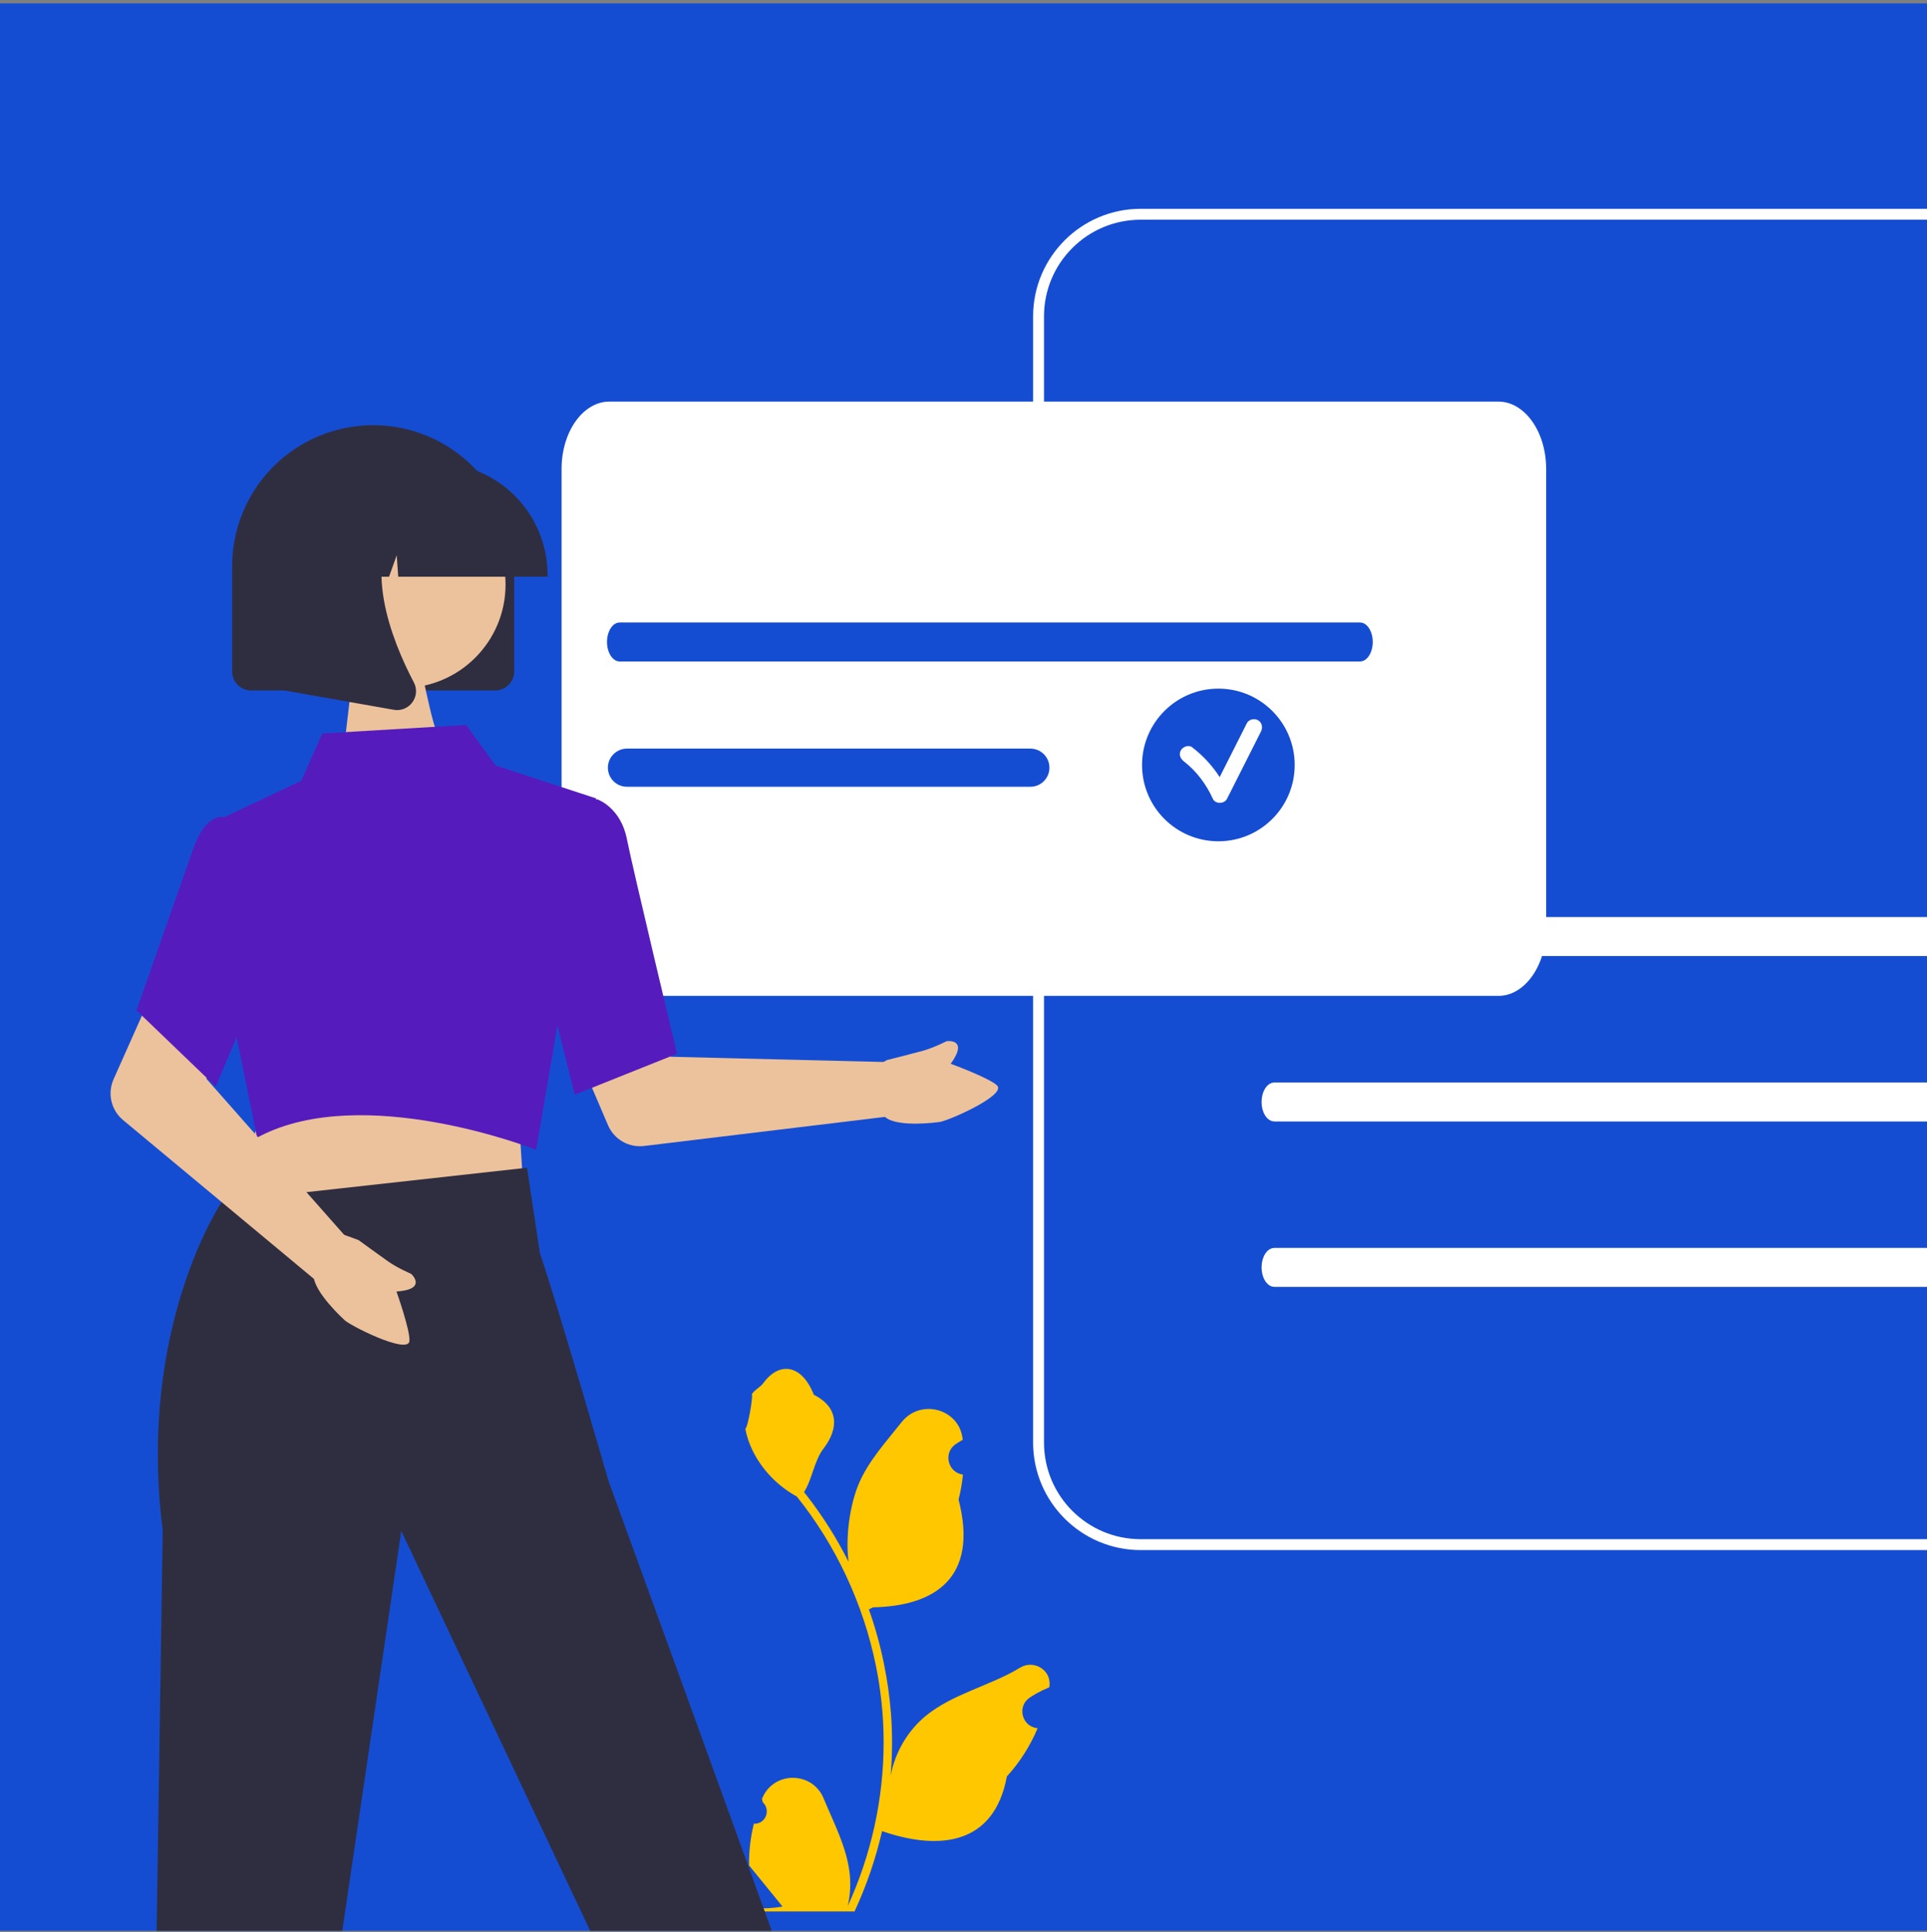 <?xml version="1.0" encoding="UTF-8"?>
<svg xmlns="http://www.w3.org/2000/svg" width="408" height="409" viewBox="0 0 408 409" fill="none">
  <rect x="0" y="0" width="408" height="409" fill="#808080" stroke="none"/>
  <g clip-path="url(#clip0_2478_38072)">
    <rect width="408" height="408" transform="translate(0 0.719)" fill="#154DD2"></rect>
    <g clip-path="url(#clip1_2478_38072)">
      <path d="M269.799 194.947H426.547C426.924 194.947 427.373 195.182 427.767 195.785C428.156 196.381 428.422 197.253 428.422 198.258C428.422 199.262 428.156 200.134 427.767 200.73C427.373 201.334 426.924 201.569 426.547 201.569H269.799C269.422 201.569 268.973 201.334 268.579 200.73C268.191 200.134 267.924 199.262 267.924 198.258C267.924 197.253 268.191 196.381 268.579 195.785C268.973 195.182 269.422 194.947 269.799 194.947Z" fill="white" stroke="white" stroke-width="1.629"></path>
      <path d="M269.799 229.964H426.547C426.924 229.964 427.373 230.199 427.767 230.802C428.156 231.399 428.422 232.27 428.422 233.275C428.422 234.279 428.156 235.151 427.767 235.747C427.373 236.351 426.924 236.586 426.547 236.586H269.799C269.422 236.586 268.973 236.351 268.579 235.747C268.191 235.151 267.924 234.279 267.924 233.275C267.924 232.27 268.191 231.399 268.579 230.802C268.973 230.199 269.422 229.964 269.799 229.964Z" fill="white" stroke="white" stroke-width="1.629"></path>
      <path d="M269.799 264.98H426.547C426.924 264.98 427.373 265.215 427.767 265.819C428.156 266.415 428.422 267.287 428.422 268.291C428.422 269.296 428.156 270.168 427.767 270.764C427.373 271.367 426.924 271.602 426.547 271.602H269.799C269.422 271.602 268.973 271.367 268.579 270.764C268.191 270.168 267.924 269.296 267.924 268.291C267.924 267.287 268.191 266.415 268.579 265.819C268.973 265.215 269.422 264.98 269.799 264.98Z" fill="white" stroke="white" stroke-width="1.629"></path>
      <path d="M218.738 305.368V66.97C218.738 54.417 228.951 44.205 241.504 44.205H714.2C726.752 44.205 736.965 54.417 736.965 66.97V305.368C736.965 317.921 726.752 328.133 714.2 328.133H241.504C228.951 328.133 218.738 317.921 218.738 305.368ZM734.657 66.97C734.657 55.672 725.498 46.513 714.2 46.513H241.504C230.206 46.513 221.047 55.672 221.047 66.971V305.368C221.047 316.666 230.206 325.825 241.504 325.825H563.025C657.815 325.825 734.657 248.983 734.657 154.193L734.657 66.97Z" fill="white"></path>
      <path d="M317.247 85.01H129.022C123.441 85.01 118.902 91.398 118.902 99.253V196.573C118.902 204.428 123.441 210.816 129.022 210.816H317.247C322.828 210.816 327.366 204.428 327.366 196.573V99.253C327.366 91.398 322.828 85.01 317.247 85.01Z" fill="white"></path>
      <path d="M131.209 131.772H287.958C289.443 131.772 290.647 133.619 290.647 135.898C290.647 138.176 289.443 140.023 287.958 140.023H131.209C129.724 140.023 128.52 138.176 128.52 135.898C128.52 133.619 129.724 131.772 131.209 131.772Z" fill="#154DD2"></path>
      <path d="M132.747 158.47H218.156C220.387 158.47 222.196 160.279 222.196 162.51C222.196 164.741 220.387 166.549 218.156 166.549H132.747C130.516 166.549 128.707 164.741 128.707 162.51C128.707 160.279 130.516 158.47 132.747 158.47Z" fill="#154DD2"></path>
      <path d="M257.963 178.09C266.887 178.09 274.122 170.856 274.122 161.932C274.122 153.008 266.887 145.773 257.963 145.773C249.039 145.773 241.805 153.008 241.805 161.932C241.805 170.856 249.039 178.09 257.963 178.09Z" fill="#154DD2"></path>
      <path d="M266.368 152.471C265.598 152.021 264.422 152.254 263.999 153.092C262.079 156.897 260.158 160.702 258.238 164.507C256.688 162.08 254.706 159.96 252.407 158.184C251.666 157.612 250.467 158.071 250.038 158.805C249.515 159.699 249.917 160.6 250.659 161.174C253.34 163.245 255.408 166.029 256.8 169.102C257.329 170.27 259.238 170.196 259.79 169.102C262.19 164.348 264.589 159.594 266.989 154.84C267.41 154.005 267.21 152.963 266.368 152.471Z" fill="white"></path>
      <path d="M159.613 386.061C161.998 386.21 163.316 383.248 161.512 381.521L161.332 380.807C161.356 380.75 161.379 380.693 161.403 380.636C163.815 374.886 171.987 374.926 174.378 380.684C176.5 385.795 179.202 390.915 179.867 396.319C180.165 398.704 180.031 401.135 179.502 403.475C184.474 392.614 187.091 380.753 187.091 368.826C187.091 365.829 186.927 362.832 186.591 359.843C186.315 357.398 185.935 354.968 185.443 352.56C182.782 339.544 177.019 327.147 168.707 316.792C164.712 314.608 161.379 311.194 159.367 307.101C158.644 305.625 158.077 304.037 157.809 302.419C158.263 302.479 159.523 295.554 159.18 295.129C159.814 294.167 160.948 293.689 161.64 292.751C165.082 288.084 169.825 288.899 172.301 295.241C177.589 297.91 177.64 302.337 174.395 306.594C172.331 309.303 172.047 312.968 170.236 315.868C170.422 316.106 170.616 316.337 170.802 316.576C174.22 320.959 177.176 325.671 179.668 330.621C178.963 325.12 180.003 318.492 181.776 314.22C183.793 309.353 187.575 305.253 190.906 301.045C194.906 295.991 203.109 298.197 203.814 304.604C203.821 304.666 203.827 304.728 203.834 304.79C203.339 305.069 202.855 305.366 202.381 305.679C199.681 307.464 200.614 311.65 203.814 312.144L203.886 312.155C203.707 313.937 203.402 315.704 202.954 317.441C207.227 333.964 198.003 339.982 184.832 340.252C184.541 340.401 184.258 340.55 183.967 340.692C185.302 344.449 186.368 348.303 187.158 352.209C187.866 355.661 188.358 359.15 188.634 362.653C188.977 367.074 188.947 371.517 188.574 375.93L188.597 375.774C189.543 370.913 192.182 366.373 196.014 363.227C201.722 358.538 209.787 356.812 215.945 353.043C218.909 351.228 222.708 353.573 222.19 357.01L222.165 357.174C221.248 357.547 220.354 357.979 219.489 358.464C218.994 358.743 218.51 359.039 218.036 359.353C215.336 361.138 216.269 365.324 219.469 365.818L219.541 365.829C219.593 365.837 219.638 365.844 219.69 365.852C218.117 369.586 215.925 373.053 213.182 376.042C210.511 390.466 199.036 391.835 186.763 387.634H186.755C185.413 393.479 183.453 399.189 180.933 404.631H160.135C160.06 404.4 159.993 404.161 159.926 403.93C161.849 404.049 163.787 403.938 165.681 403.587C164.138 401.694 162.595 399.785 161.051 397.892C161.014 397.855 160.984 397.817 160.955 397.78C160.172 396.811 159.382 395.849 158.599 394.88L158.598 394.879C158.549 391.904 158.907 388.938 159.613 386.061Z" fill="#FFC700"></path>
    </g>
    <path d="M108.871 142.149V119.863C108.871 111.943 105.725 104.347 100.124 98.747C94.524 93.146 86.928 90 79.008 90C71.088 90 63.492 93.146 57.892 98.747C52.291 104.347 49.145 111.943 49.145 119.863V142.149C49.146 143.212 49.569 144.232 50.322 144.984C51.074 145.736 52.093 146.159 53.157 146.16H104.86C105.923 146.159 106.943 145.736 107.695 144.984C108.447 144.232 108.87 143.212 108.871 142.149Z" fill="#2F2E41"></path>
    <path d="M92.5 155C91.7 153.4 90.167 146.333 89.5 143L75 140L73 157C79.833 157 93.3 156.6 92.5 155Z" fill="#ECC29C"></path>
    <path d="M190.5 224C190 224 187.8 224.4 187.507 224.815L141.998 223.702L136.689 214L121 220.099L128.73 238.187C129.354 239.648 130.436 240.868 131.812 241.662C133.188 242.456 134.785 242.782 136.363 242.592L187.781 236.38C188.993 237.916 195.13 233.926 197.001 234.5C198.872 235.074 196.636 236.091 198.501 235.5C200.366 234.909 201.802 235.547 203.001 234C204.2 232.453 204.856 232.889 204.963 230.935C205.07 228.981 200.261 229.168 199.239 227.5C198.217 225.832 201.028 226.292 199.239 225.5C197.449 224.708 195.422 227.134 193.5 227.5C191.578 227.866 193 225 190.5 224Z" fill="#ECC29C"></path>
    <path d="M109.871 236.561L110.953 254.096L79.323 257.48L46.227 261.023L55.968 234.396L109.871 236.561Z" fill="#ECC29C"></path>
    <path d="M113.517 243.424L126.246 169.024L104.948 162.044L98.693 153.465L68.252 155.266L63.783 165.277L47.551 172.947L50.046 219.273L54.423 240.821L54.963 240.541C76.907 229.178 112.633 243.075 112.991 243.216L113.517 243.424Z" fill="#561BBC"></path>
    <path d="M121.684 231.728L143.348 223.06L143.255 222.675C143.162 222.286 133.942 183.756 132.718 177.565C131.443 171.114 126.783 169.331 126.585 169.258L126.441 169.205L117.867 171.814L114.102 201.399L121.684 231.728Z" fill="#561BBC"></path>
    <path d="M161.866 489.968L190.703 484.053L144.613 356.873L128.839 313.494C128.839 313.494 118.834 278.713 114.313 265.253L111.585 247.193L47.01 254.341C47.01 254.341 28.974 280.828 34.453 324.001L31.975 486.271L60.812 487.75L84.966 324.092L127.36 413.808C127.36 413.808 140.722 452.093 150.282 460.392L161.866 489.968Z" fill="#2F2E41"></path>
    <path d="M73.5 266.5C73.5 268.608 74.318 262.409 73.814 262.477L43.688 228.348L47.193 217.858L32.054 210.5L24.045 228.467C23.398 229.918 23.24 231.541 23.593 233.09C23.947 234.639 24.793 236.032 26.005 237.059L68 272C67.699 273.934 68.649 269.739 69.5 271.5C70.351 273.262 72.798 270.535 74.5 271.5C76.202 272.466 74.551 273.173 76.5 273C78.449 272.828 79.689 280.688 81.195 279.438C82.7 278.188 75.472 272.425 76 270.541C76.528 268.657 83.136 270.851 82.5 269C81.864 267.15 78.575 268.661 77 267.5C75.425 266.34 75.456 266.56 73.5 266.5Z" fill="#ECC29C"></path>
    <path d="M45.667 230.002L58.234 200.441L53.333 179.851L48.052 173.179C47.665 173.014 47.248 172.93 46.828 172.934C46.407 172.938 45.992 173.029 45.608 173.202C43.66 173.986 42.002 176.388 40.678 180.343L28.901 213.89L45.667 230.002Z" fill="#561BBC"></path>
    <path d="M85.145 145.638C73.053 145.638 63.25 135.836 63.25 123.744C63.25 111.652 73.053 101.849 85.145 101.849C97.237 101.849 107.039 111.652 107.039 123.744C107.039 135.836 97.237 145.638 85.145 145.638Z" fill="#ECC29C"></path>
    <path d="M115.934 121.643C115.927 115.38 113.435 109.376 109.007 104.947C104.578 100.519 98.574 98.028 92.311 98.02H87.853C81.59 98.028 75.586 100.519 71.157 104.947C66.729 109.376 64.238 115.38 64.231 121.643V122.089H73.65L76.863 113.093L77.505 122.089H82.373L83.994 117.55L84.319 122.089H115.934V121.643Z" fill="#2F2E41"></path>
    <path d="M87.313 148.662C87.755 148.063 88.019 147.352 88.075 146.609C88.13 145.867 87.975 145.124 87.627 144.466C82.904 135.482 76.29 118.882 85.069 108.644L85.7 107.909H60.216V146.169L83.366 150.253C83.6 150.295 83.838 150.316 84.076 150.316C84.708 150.316 85.331 150.166 85.893 149.879C86.456 149.591 86.943 149.174 87.313 148.662Z" fill="#2F2E41"></path>
    <path d="M75.902 262.5C75.902 262.5 80.482 265.847 82.341 267.141C84.2 268.435 87.067 269.668 87.067 269.668C87.067 269.668 90.647 272.934 83.947 273.402C83.947 273.402 86.87 281.618 86.688 283.869C86.445 286.893 73.498 280.314 72.824 279.33C72.824 279.33 66.402 273.5 66.402 270C66.965 266.698 70.402 260.5 70.402 260.5L75.902 262.5Z" fill="#ECC29C"></path>
    <path d="M187.771 224.41C187.771 224.41 193.272 223.027 195.455 222.424C197.639 221.821 200.42 220.404 200.42 220.404C200.42 220.404 205.22 219.737 201.298 225.19C201.298 225.19 209.485 228.193 211.1 229.771C213.27 231.89 199.936 237.644 198.748 237.533C198.748 237.533 190.16 238.747 187.468 236.51C185.289 233.967 182.718 227.362 182.718 227.362L187.771 224.41Z" fill="#ECC29C"></path>
  </g>
  <defs>
    <clipPath id="clip0_2478_38072">
      <rect width="408" height="408" fill="white" transform="translate(0 0.719)"></rect>
    </clipPath>
    <clipPath id="clip1_2478_38072">
      <rect width="753.251" height="445.128" fill="white" transform="translate(-16.285 42.664)"></rect>
    </clipPath>
  </defs>
</svg>
